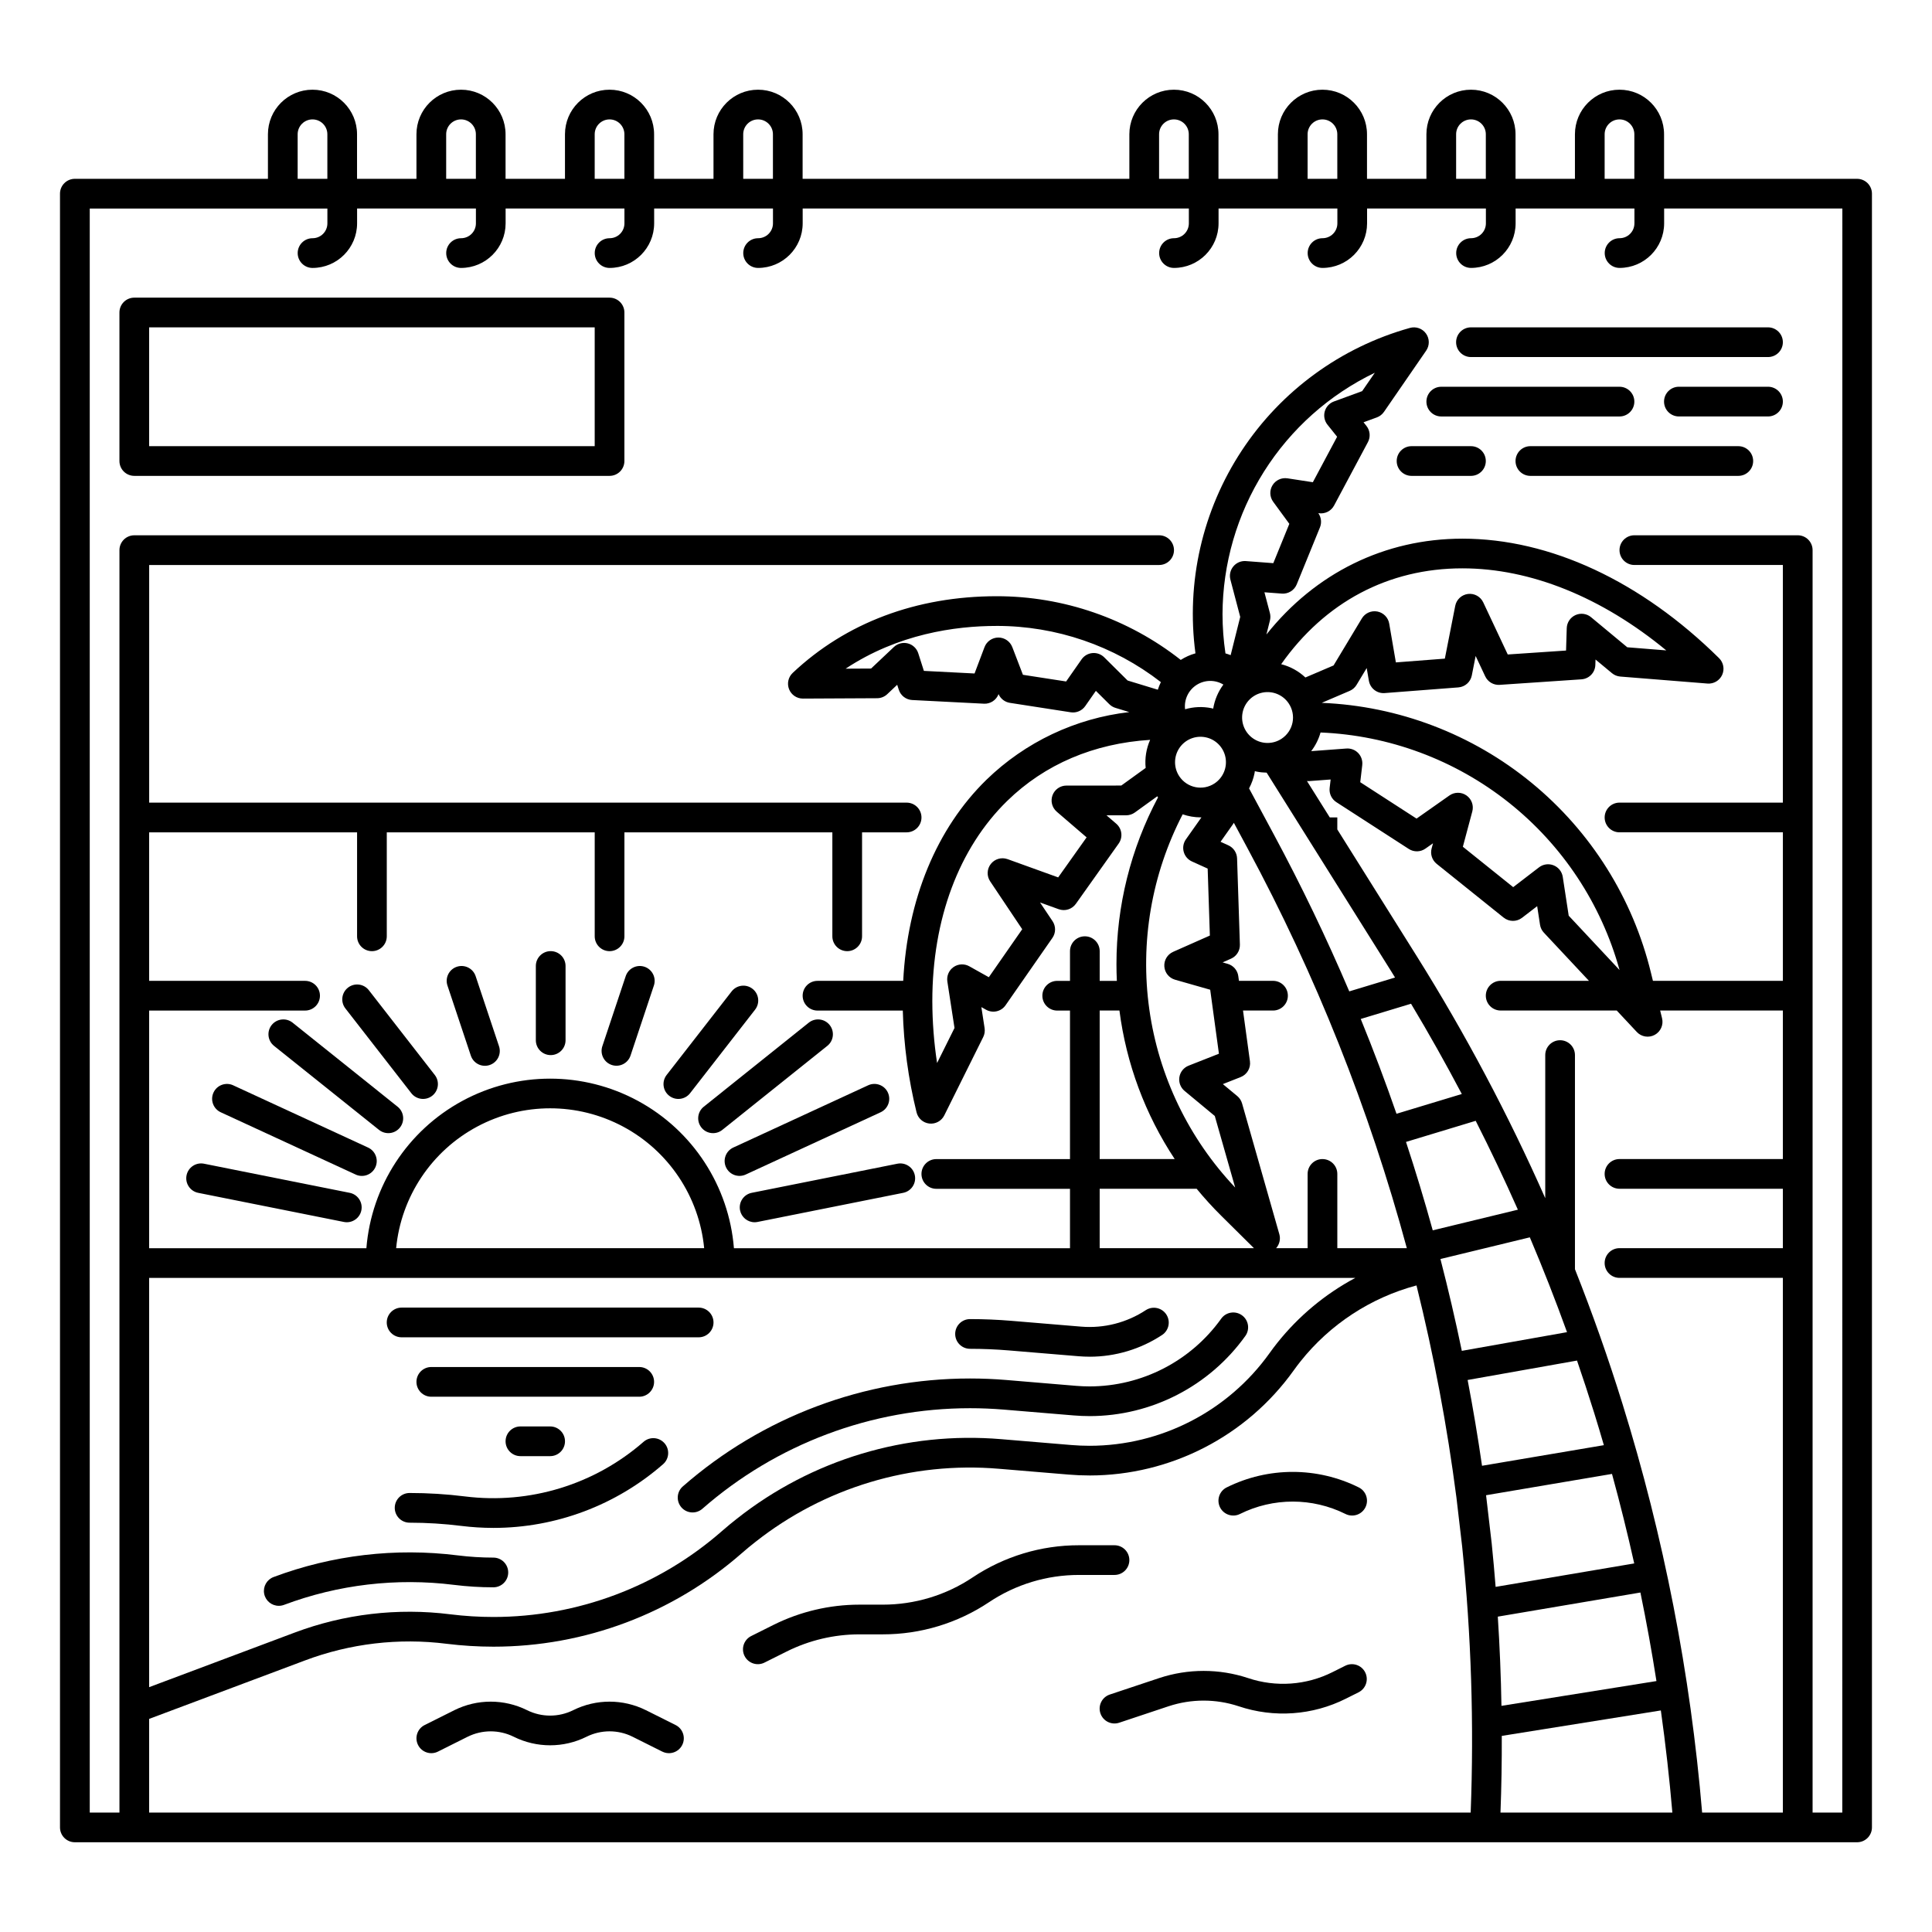 <?xml version="1.0" encoding="UTF-8"?>
<!-- Uploaded to: ICON Repo, www.iconrepo.com, Generator: ICON Repo Mixer Tools -->
<svg fill="#000000" width="800px" height="800px" version="1.1" viewBox="144 144 512 512" xmlns="http://www.w3.org/2000/svg">
 <g>
  <path d="m636.16 191.39h-51.168v-11.809c0-6.523-5.289-11.809-11.809-11.809-6.523 0-11.809 5.285-11.809 11.809v11.809h-15.742v-11.809c0-6.523-5.289-11.809-11.809-11.809-6.523 0-11.809 5.285-11.809 11.809v11.809h-15.746v-11.809c0-6.523-5.285-11.809-11.809-11.809-6.519 0-11.805 5.285-11.805 11.809v11.809h-15.746v-11.809c0-6.523-5.285-11.809-11.809-11.809-6.519 0-11.809 5.285-11.809 11.809v11.809h-86.59v-11.809c0-6.523-5.289-11.809-11.809-11.809-6.523 0-11.809 5.285-11.809 11.809v11.809h-15.742v-11.809c0-6.523-5.289-11.809-11.809-11.809-6.523 0-11.809 5.285-11.809 11.809v11.809h-15.746v-11.809c0-6.523-5.285-11.809-11.805-11.809-6.523 0-11.809 5.285-11.809 11.809v11.809h-15.746v-11.809c0-6.523-5.285-11.809-11.809-11.809-6.519 0-11.805 5.285-11.805 11.809v11.809h-51.172c-2.172 0-3.934 1.762-3.934 3.934v432.96c0 1.043 0.414 2.043 1.152 2.781 0.738 0.738 1.738 1.152 2.781 1.152h472.32c1.043 0 2.043-0.414 2.781-1.152 0.738-0.738 1.152-1.738 1.152-2.781v-432.96c0-1.043-0.414-2.043-1.152-2.781-0.738-0.738-1.738-1.152-2.781-1.152zm-66.914-11.809c0-2.176 1.762-3.938 3.938-3.938 2.172 0 3.934 1.762 3.934 3.938v11.809h-7.871zm-39.359 0c0-2.176 1.762-3.938 3.938-3.938 2.172 0 3.934 1.762 3.934 3.938v11.809h-7.871zm-39.359 0c0-2.176 1.762-3.938 3.934-3.938 2.176 0 3.938 1.762 3.938 3.938v11.809h-7.871zm-39.359 0c0-2.176 1.762-3.938 3.934-3.938 2.176 0 3.938 1.762 3.938 3.938v11.809h-7.871zm-110.21 0c0-2.176 1.762-3.938 3.938-3.938 2.172 0 3.938 1.762 3.938 3.938v11.809h-7.871zm-39.359 0c0-2.176 1.762-3.938 3.938-3.938 2.172 0 3.934 1.762 3.934 3.938v11.809h-7.871zm-39.359 0c0-2.176 1.762-3.938 3.938-3.938 2.172 0 3.934 1.762 3.934 3.938v11.809h-7.871zm-39.359 0c0-2.176 1.762-3.938 3.934-3.938 2.176 0 3.938 1.762 3.938 3.938v11.809h-7.871zm280.3 303.07c-7.996 4.269-15.035 10.129-20.684 17.219-0.66 0.824-1.332 1.715-2.066 2.742-11.008 15.379-28.75 24.516-47.664 24.535-1.656 0-3.293-0.07-4.879-0.203l-18.527-1.547c-25.18-2.129-50.223 5.398-70.055 21.059-1.328 1.035-2.668 2.144-3.988 3.301-16.762 14.672-38.285 22.758-60.562 22.758-3.816 0-7.629-0.238-11.414-0.707-13.961-1.762-28.141-0.09-41.312 4.863l-38.508 14.445v-108.46zm-254.2-7.871v-0.004c1.32-13.648 9.371-25.734 21.461-32.207 12.09-6.473 26.613-6.473 38.703 0 12.09 6.473 20.145 18.559 21.465 32.207zm175.07-115.67 7.91 6.801-7.535 10.609-13.414-4.84v0.004c-1.602-0.578-3.391-0.062-4.438 1.277-1.047 1.34-1.117 3.199-0.168 4.613l8.492 12.684-8.848 12.715-5.18-2.898c-1.312-0.734-2.93-0.656-4.164 0.199-1.238 0.859-1.875 2.348-1.648 3.836l1.895 12.316-4.617 9.285v0.004c-0.828-5.43-1.25-10.914-1.262-16.406 0-21.715 7.043-40.555 19.836-53.047 9.965-9.734 22.988-15.258 37.883-16.191h0.004c-1.035 2.336-1.441 4.902-1.184 7.441l-6.461 4.668-14.539 0.008c-1.645 0-3.113 1.023-3.688 2.566-0.57 1.543-0.125 3.281 1.125 4.352zm43.926-52.34c0.043-13.379 3.852-26.477 10.988-37.793 7.141-11.316 17.32-20.395 29.375-26.195l-3.356 4.871-7.473 2.738c-1.188 0.434-2.094 1.414-2.438 2.637-0.34 1.219-0.074 2.527 0.715 3.516l2.559 3.199-6.43 12.051-6.738-1.035v0.004c-1.574-0.242-3.137 0.488-3.961 1.848-0.828 1.359-0.75 3.086 0.188 4.367l4.277 5.844-4.246 10.422-7.266-0.551c-1.27-0.098-2.504 0.426-3.32 1.406-0.816 0.977-1.105 2.289-0.781 3.519l2.598 9.867-2.535 10.137c-0.449-0.18-0.91-0.332-1.371-0.461l-0.004-0.004c-0.516-3.438-0.773-6.91-0.781-10.387zm64.648 48.027v0.004c-1.355-0.949-3.164-0.945-4.516 0.008l-8.711 6.129-14.918-9.645 0.531-4.543h-0.004c0.137-1.164-0.254-2.332-1.066-3.18-0.812-0.852-1.965-1.289-3.137-1.203l-9.332 0.695h0.004c1.133-1.473 1.977-3.152 2.481-4.945 18.172 0.75 35.637 7.25 49.879 18.562 14.238 11.312 24.52 26.855 29.359 44.387l-13.473-14.398-1.578-10.289c-0.211-1.375-1.133-2.539-2.422-3.055-1.293-0.52-2.762-0.32-3.863 0.527l-6.848 5.254-13.34-10.707 2.504-9.359c0.426-1.598-0.191-3.293-1.551-4.238zm-19.875 46.715c0.32 0.512 0.629 1.031 0.949 1.543l-12.129 3.672c-6.019-14.129-12.691-28.008-20.023-41.641l-6.535-12.16 0.004 0.004c0.684-1.277 1.176-2.644 1.457-4.062 0.035-0.168 0.047-0.336 0.074-0.508 0.168 0.039 0.328 0.09 0.492 0.125 0.867 0.172 1.75 0.262 2.633 0.273zm-18.285 49.652c-2.172 0-3.934 1.762-3.934 3.934v19.68h-8.348c0.902-1.004 1.223-2.398 0.855-3.695l-9.879-34.664c-0.219-0.766-0.66-1.445-1.273-1.953l-3.82-3.168 4.719-1.859c1.691-0.664 2.707-2.394 2.461-4.195l-1.836-13.441h7.953-0.004c2.176 0 3.938-1.762 3.938-3.934 0-2.176-1.762-3.938-3.938-3.938h-9.027l-0.172-1.25h0.004c-0.211-1.547-1.316-2.824-2.82-3.254l-1.34-0.383 2.238-0.992v0.004c1.465-0.652 2.391-2.125 2.34-3.731l-0.746-22.848c-0.051-1.496-0.945-2.836-2.312-3.457l-2.066-0.938 3.281-4.641v0.004c0.09-0.125 0.172-0.258 0.242-0.395l3.637 6.766v0.004c18.082 33.582 32.246 69.137 42.207 105.96h-18.422v-19.68c0-1.043-0.414-2.043-1.152-2.781-0.738-0.738-1.738-1.152-2.785-1.152zm-37.934-101.43c-1.512-2.269-1.508-5.227 0.008-7.492s4.25-3.394 6.926-2.859c2.672 0.535 4.762 2.629 5.293 5.305 0.527 2.676-0.609 5.406-2.879 6.918-3.098 2.059-7.277 1.223-9.348-1.871zm27.117-9.977 0.004 0.004c-2.269 1.512-5.227 1.508-7.492-0.012-2.266-1.516-3.391-4.246-2.859-6.922 0.535-2.672 2.629-4.762 5.305-5.289 2.672-0.527 5.402 0.605 6.914 2.871 1 1.488 1.363 3.309 1.012 5.066-0.352 1.754-1.387 3.297-2.879 4.285zm57.281 232.67 37.797-6.394c1.602 7.789 3.019 15.609 4.25 23.465l-41.074 6.57c-0.137-7.883-0.461-15.766-0.969-23.641zm-0.574-7.887c-0.309-3.836-0.641-7.66-1.035-11.48l-1.496-12.809 33.371-5.648c2.152 7.859 4.117 15.766 5.891 23.723zm-3.602-32.094c-1.102-7.621-2.375-15.199-3.816-22.734l28.988-5.148c1.566 4.559 3.066 9.141 4.508 13.746l0.016 0.047c0.895 2.867 1.754 5.746 2.59 8.629zm22.523-35.41-27.879 4.953c-1.695-8.168-3.582-16.277-5.668-24.336l23.691-5.746c3.512 8.285 6.797 16.664 9.855 25.129zm-35.586-26.984c-2.172-7.867-4.535-15.676-7.086-23.43l18.469-5.594c3.93 7.754 7.656 15.605 11.18 23.551zm-9.605-30.891c-2.93-8.453-6.09-16.828-9.477-25.125l13.328-4.035c4.707 7.852 9.191 15.828 13.457 23.922zm-24.145-115.62c-1.805-1.699-4.012-2.914-6.418-3.523 11.574-16.434 28.395-25.402 48.023-25.402 18.078 0 36.945 7.652 54.031 21.746l-10.332-0.828-9.598-7.969h0.004c-1.156-0.961-2.762-1.18-4.133-0.562-1.371 0.621-2.269 1.965-2.316 3.469l-0.184 5.93-15.449 1.043-6.496-13.809c-0.723-1.539-2.356-2.438-4.043-2.231-1.688 0.211-3.051 1.477-3.379 3.148l-2.754 13.992-12.977 1-1.766-10.281v-0.004c-0.277-1.621-1.535-2.898-3.152-3.203s-3.254 0.43-4.102 1.84l-7.492 12.453zm-21.73 1.879h-0.004c-1.395 1.879-2.32 4.066-2.699 6.375-0.168-0.039-0.332-0.094-0.504-0.125v-0.004c-2.305-0.465-4.688-0.363-6.949 0.297-0.301-2.551 0.879-5.051 3.035-6.441 2.16-1.391 4.922-1.43 7.117-0.102zm-17.375 1.363-8.008-2.441-6.199-6.144c-0.824-0.82-1.969-1.234-3.125-1.129-1.16 0.105-2.211 0.715-2.875 1.668l-4.094 5.859-11.449-1.77-2.82-7.348h-0.004c-0.586-1.52-2.047-2.523-3.676-2.523h-0.012c-1.633 0.004-3.094 1.016-3.672 2.547l-2.637 6.977-13.426-0.688-1.492-4.672c-0.41-1.289-1.457-2.273-2.766-2.613-1.309-0.336-2.699 0.023-3.684 0.949l-6.055 5.715-6.742 0.035c13.887-9.184 28.965-11.328 40.02-11.328v-0.004c15.758-0.008 31.07 5.231 43.52 14.891v0.004c-0.316 0.648-0.586 1.324-0.805 2.016zm6.582 33.02c1.527 0.527 3.133 0.801 4.746 0.809 0.078 0 0.156-0.008 0.234-0.008l-4.121 5.832c-0.676 0.957-0.891 2.168-0.582 3.301 0.305 1.133 1.102 2.07 2.172 2.555l4.176 1.891 0.582 17.75-9.742 4.316v0.004c-1.512 0.672-2.441 2.219-2.324 3.867 0.113 1.652 1.25 3.055 2.84 3.512l9.316 2.656 2.312 16.957-8.039 3.168h0.004c-1.297 0.508-2.227 1.664-2.445 3.039s0.305 2.762 1.375 3.652l8.008 6.641 5.402 18.961c-12.309-13-20.262-29.508-22.754-47.23-2.492-17.727 0.598-35.789 8.84-51.676zm-2.109 91.359h-19.883v-39.363h5.234c1.812 14.066 6.824 27.531 14.648 39.363zm5.812 7.871c2.066 2.512 4.254 4.914 6.566 7.203l8.617 8.539h-40.879v-15.742zm-277.6 140.49 41.273-15.477h-0.004c11.98-4.508 24.879-6.031 37.574-4.426 4.113 0.508 8.25 0.762 12.391 0.766 24.184 0.004 47.547-8.777 65.746-24.707 1.207-1.059 2.434-2.074 3.664-3.031 18.266-14.434 41.344-21.371 64.539-19.41l18.523 1.543c1.801 0.152 3.664 0.23 5.539 0.23v0.004c21.453-0.023 41.578-10.383 54.059-27.824 0.648-0.902 1.242-1.691 1.824-2.414v-0.004c7.824-9.824 18.602-16.879 30.734-20.121 4.594 18.504 8.125 37.254 10.578 56.16l1.531 13.102v0.004c2.402 23.395 3.152 46.93 2.25 70.43h-350.22zm358.12 24.824c0.254-6.758 0.371-13.527 0.344-20.316l42.156-6.746c1.262 8.992 2.277 18.012 3.051 27.059zm53.438 0c-3.082-36.777-10.164-73.105-21.117-108.35l-0.016-0.051c-3.738-12.02-7.93-23.887-12.57-35.594v-56.746c0-2.172-1.762-3.934-3.938-3.934-2.172 0-3.934 1.762-3.934 3.934v37.922c-9.816-22.184-21.207-43.637-34.09-64.195l-21.016-33.523v-3.18h-1.992l-6.047-9.645 0.004 0.004c0.199 0.016 0.402 0.02 0.605 0.008l5.664-0.422-0.262 2.238c-0.176 1.488 0.512 2.949 1.77 3.762l19.207 12.41c1.348 0.867 3.09 0.836 4.402-0.09l2.012-1.414-0.363 1.359-0.004 0.004c-0.402 1.504 0.125 3.109 1.34 4.086l17.75 14.25 0.004-0.004c1.414 1.137 3.418 1.16 4.859 0.055l4.019-3.086 0.754 4.922c0.121 0.785 0.473 1.512 1.016 2.094l11.949 12.766h-23.391c-2.176 0-3.938 1.762-3.938 3.938 0 2.172 1.762 3.934 3.938 3.934h30.758l5.312 5.68v0.004c1.223 1.305 3.172 1.625 4.746 0.773 1.578-0.852 2.379-2.66 1.953-4.398l-0.504-2.055 32.52-0.004v39.359l-43.297 0.004c-2.176 0-3.938 1.762-3.938 3.934 0 2.176 1.762 3.938 3.938 3.938h43.297v15.742h-43.297c-2.176 0-3.938 1.766-3.938 3.938s1.762 3.938 3.938 3.938h43.297v141.7zm37.145 0h-7.871v-334.56c0-1.043-0.414-2.043-1.152-2.781-0.738-0.738-1.738-1.152-2.785-1.152h-43.297c-2.172 0-3.934 1.762-3.934 3.934 0 2.176 1.762 3.938 3.934 3.938h39.359v62.977h-43.293c-2.176 0-3.938 1.762-3.938 3.934 0 2.176 1.762 3.938 3.938 3.938h43.297v39.359h-34.441l-0.516-2.106c-4.801-19.785-15.91-37.473-31.652-50.383-15.742-12.914-35.262-20.348-55.605-21.184l7.406-3.172c0.762-0.324 1.398-0.879 1.824-1.586l2.688-4.465 0.578 3.379 0.004-0.004c0.344 2.004 2.152 3.414 4.18 3.258l19.531-1.504c1.766-0.137 3.219-1.43 3.562-3.164l1.016-5.164 2.539 5.398c0.691 1.469 2.211 2.363 3.828 2.254l21.688-1.465v-0.004c2.019-0.137 3.606-1.781 3.668-3.805l0.047-1.441 4.359 3.621c0.621 0.516 1.391 0.828 2.199 0.895l23.105 1.852c1.648 0.133 3.203-0.781 3.894-2.285 0.688-1.504 0.363-3.277-0.812-4.438-20.664-20.422-44.816-31.672-68.016-31.672-20.602 0-39 9.125-51.945 25.398l0.934-3.731c0.16-0.645 0.156-1.316-0.012-1.957l-1.449-5.5 4.617 0.348v0.004c1.703 0.121 3.289-0.863 3.938-2.441l6.16-15.113c0.508-1.25 0.34-2.676-0.441-3.773l0.117 0.02h-0.004c1.652 0.25 3.281-0.566 4.07-2.039l8.965-16.797c0.742-1.387 0.586-3.078-0.395-4.309l-0.762-0.953 3.516-1.289h0.004c0.762-0.281 1.422-0.789 1.887-1.461l11.188-16.234v-0.004c0.941-1.363 0.926-3.172-0.039-4.523-0.965-1.348-2.672-1.949-4.269-1.496-18.281 5.102-34.102 16.641-44.547 32.488-10.441 15.848-14.809 34.938-12.285 53.75-1.379 0.387-2.691 0.973-3.898 1.742-13.902-10.941-31.082-16.887-48.777-16.879-21.266 0-39.961 7.031-54.066 20.328v0.004c-1.172 1.105-1.551 2.816-0.957 4.316 0.598 1.5 2.047 2.481 3.66 2.481h0.02l19.66-0.098c1-0.004 1.957-0.387 2.68-1.074l2.637-2.488 0.418 1.309h0.004c0.496 1.559 1.906 2.644 3.543 2.731l19.012 0.973-0.004 0.004c1.711 0.086 3.277-0.941 3.887-2.539 0.539 1.234 1.672 2.106 3.004 2.312l16.129 2.5c1.484 0.23 2.973-0.406 3.836-1.641l2.82-4.039 3.566 3.543h0.004c0.453 0.449 1.008 0.785 1.621 0.969l3.66 1.117c-14.25 1.637-27.559 7.941-37.848 17.93-13.234 12.926-20.957 31.703-22.059 53.297h-22.715c-2.172 0-3.934 1.762-3.934 3.938 0 2.172 1.762 3.934 3.934 3.934h22.605c0.242 9.09 1.465 18.129 3.641 26.957 0.391 1.605 1.742 2.801 3.387 2.984s3.227-0.68 3.965-2.16l10.32-20.762c0.363-0.73 0.488-1.551 0.367-2.352l-0.859-5.586 1.254 0.703c1.77 0.988 4 0.477 5.156-1.188l12.418-17.848c0.926-1.332 0.941-3.09 0.039-4.438l-3.32-4.957 4.949 1.785h0.004c1.66 0.602 3.519 0.02 4.543-1.422l11.344-15.973c1.176-1.656 0.898-3.938-0.641-5.262l-2.59-2.231h5.215v0.004c0.828-0.004 1.633-0.262 2.305-0.746l5.938-4.289c0.07 0.09 0.137 0.184 0.207 0.273l0.004-0.004c-7.242 13.609-11.027 28.789-11.023 44.203 0 1.484 0.035 2.965 0.105 4.438h-4.547v-7.871c0-2.176-1.762-3.938-3.934-3.938-2.176 0-3.938 1.762-3.938 3.938v7.871h-3.387c-2.172 0-3.934 1.762-3.934 3.938 0 2.172 1.762 3.934 3.934 3.934h3.387v39.359h-35.426c-2.172 0-3.934 1.766-3.934 3.938 0 2.176 1.762 3.938 3.934 3.938h35.426v15.742h-89.059c-1.328-16.469-10.887-31.156-25.414-39.031s-32.051-7.875-46.574 0c-14.527 7.875-24.09 22.562-25.414 39.031h-57.57v-62.98h41.328c2.172 0 3.934-1.762 3.934-3.934 0-2.176-1.762-3.938-3.934-3.938h-41.328v-39.359h55.102v27.551c0 2.176 1.762 3.938 3.938 3.938 2.172 0 3.934-1.762 3.934-3.938v-27.551h55.105v27.551c0 2.176 1.762 3.938 3.938 3.938 2.172 0 3.934-1.762 3.934-3.938v-27.551h55.105v27.551c0 2.176 1.762 3.938 3.938 3.938 2.172 0 3.934-1.762 3.934-3.938v-27.551h11.809c2.176 0 3.938-1.762 3.938-3.938 0-2.172-1.762-3.934-3.938-3.934h-200.73v-62.977h267.65c2.172 0 3.934-1.762 3.934-3.938 0-2.172-1.762-3.934-3.934-3.934h-271.59c-2.176 0-3.938 1.762-3.938 3.934v334.56h-7.871v-425.09h62.977v3.938c0 1.043-0.414 2.043-1.152 2.781-0.738 0.738-1.738 1.152-2.785 1.152-2.172 0-3.934 1.762-3.934 3.938 0 2.172 1.762 3.938 3.934 3.938 6.519-0.008 11.801-5.293 11.809-11.809v-3.938h31.488v3.938c0 1.043-0.414 2.043-1.152 2.781s-1.738 1.152-2.781 1.152c-2.176 0-3.938 1.762-3.938 3.938 0 2.172 1.762 3.938 3.938 3.938 6.516-0.008 11.801-5.293 11.805-11.809v-3.938h31.488v3.938c0 1.043-0.414 2.043-1.152 2.781-0.738 0.738-1.738 1.152-2.781 1.152-2.176 0-3.938 1.762-3.938 3.938 0 2.172 1.762 3.938 3.938 3.938 6.516-0.008 11.801-5.293 11.809-11.809v-3.938h31.488v3.938c0 1.043-0.418 2.043-1.156 2.781s-1.738 1.152-2.781 1.152c-2.176 0-3.938 1.762-3.938 3.938 0 2.172 1.762 3.938 3.938 3.938 6.519-0.008 11.801-5.293 11.809-11.809v-3.938h102.34v3.938c0 1.043-0.414 2.043-1.152 2.781s-1.738 1.152-2.785 1.152c-2.172 0-3.934 1.762-3.934 3.938 0 2.172 1.762 3.938 3.934 3.938 6.519-0.008 11.801-5.293 11.809-11.809v-3.938h31.488v3.938c0 1.043-0.414 2.043-1.152 2.781-0.738 0.738-1.738 1.152-2.785 1.152-2.172 0-3.934 1.762-3.934 3.938 0 2.172 1.762 3.938 3.934 3.938 6.519-0.008 11.805-5.293 11.809-11.809v-3.938h31.488v3.938c0 1.043-0.414 2.043-1.152 2.781s-1.738 1.152-2.781 1.152c-2.176 0-3.938 1.762-3.938 3.938 0 2.172 1.762 3.938 3.938 3.938 6.516-0.008 11.801-5.293 11.809-11.809v-3.938h31.488v3.938h-0.004c0 1.043-0.414 2.043-1.152 2.781-0.738 0.738-1.738 1.152-2.781 1.152-2.176 0-3.938 1.762-3.938 3.938 0 2.172 1.762 3.938 3.938 3.938 6.519-0.008 11.801-5.293 11.809-11.809v-3.938h47.23z"/>
  <path d="m305.54 222.88h-125.95c-2.176 0-3.938 1.762-3.938 3.934v39.363c0 1.043 0.414 2.043 1.152 2.781s1.742 1.152 2.785 1.152h125.95c1.043 0 2.043-0.414 2.781-1.152 0.738-0.738 1.152-1.738 1.152-2.781v-39.363c0-1.043-0.414-2.043-1.152-2.781-0.738-0.738-1.738-1.152-2.781-1.152zm-3.938 39.359h-118.08v-31.488h118.08z"/>
  <path d="m533.82 230.75c-2.176 0-3.938 1.762-3.938 3.938 0 2.172 1.762 3.934 3.938 3.934h78.719c2.176 0 3.938-1.762 3.938-3.934 0-2.176-1.762-3.938-3.938-3.938z"/>
  <path d="m525.95 254.37h47.234c2.172 0 3.934-1.762 3.934-3.938 0-2.172-1.762-3.938-3.934-3.938h-47.234c-2.172 0-3.934 1.766-3.934 3.938 0 2.176 1.762 3.938 3.934 3.938z"/>
  <path d="m533.82 262.24h-15.746c-2.172 0-3.934 1.762-3.934 3.938 0 2.172 1.762 3.934 3.934 3.934h15.746c2.172 0 3.934-1.762 3.934-3.934 0-2.176-1.762-3.938-3.934-3.938z"/>
  <path d="m604.67 262.24h-55.105c-2.172 0-3.934 1.762-3.934 3.938 0 2.172 1.762 3.934 3.934 3.934h55.105c2.172 0 3.934-1.762 3.934-3.934 0-2.176-1.762-3.938-3.934-3.938z"/>
  <path d="m612.54 246.49h-23.617c-2.172 0-3.934 1.766-3.934 3.938 0 2.176 1.762 3.938 3.934 3.938h23.617c2.176 0 3.938-1.762 3.938-3.938 0-2.172-1.762-3.938-3.938-3.938z"/>
  <path d="m324.58 543.47c1.43 1.637 3.918 1.801 5.555 0.371 19.633-17.184 44.84-26.652 70.934-26.652 2.977 0 5.988 0.125 8.953 0.371l18.523 1.543c1.391 0.117 2.812 0.176 4.219 0.176v0.004c16.375-0.02 31.734-7.926 41.266-21.238 1.266-1.77 0.855-4.231-0.914-5.492-1.77-1.266-4.227-0.855-5.492 0.914-8.047 11.25-21.027 17.93-34.859 17.945-1.191 0-2.391-0.051-3.566-0.148l-18.523-1.551c-3.18-0.266-6.41-0.398-9.605-0.398-28-0.004-55.047 10.16-76.117 28.602-0.789 0.688-1.27 1.656-1.336 2.699-0.07 1.043 0.277 2.07 0.965 2.856z"/>
  <path d="m217.88 569.56c0.473 0 0.938-0.086 1.379-0.25 14.367-5.391 29.824-7.207 45.051-5.305 3.461 0.43 6.945 0.648 10.434 0.648 2.176 0 3.938-1.762 3.938-3.938 0-2.172-1.762-3.934-3.938-3.934-3.16-0.004-6.32-0.199-9.457-0.59-16.488-2.062-33.23-0.09-48.793 5.742-1.781 0.668-2.832 2.516-2.492 4.391 0.34 1.871 1.973 3.234 3.875 3.231z"/>
  <path d="m401.07 501.45c3.418 0 6.867 0.145 10.262 0.426l18.527 1.543c0.965 0.078 1.945 0.121 2.906 0.121l-0.004 0.004c6.848 0 13.543-2.012 19.25-5.789 1.777-1.211 2.25-3.621 1.07-5.414-1.184-1.797-3.586-2.309-5.398-1.16-5.074 3.348-11.121 4.894-17.176 4.391l-18.52-1.543c-3.609-0.301-7.281-0.453-10.914-0.453h-0.004c-2.172 0-3.934 1.762-3.934 3.934 0 2.176 1.762 3.938 3.934 3.938z"/>
  <path d="m314.58 526.07c-12.992 11.363-30.215 16.637-47.34 14.5-4.871-0.609-9.777-0.914-14.691-0.914-2.172 0-3.934 1.762-3.934 3.934 0 2.176 1.762 3.938 3.934 3.938 4.586 0 9.168 0.285 13.719 0.855 2.812 0.348 5.644 0.523 8.48 0.527 16.559 0 32.555-6.012 45.016-16.918 1.605-1.438 1.758-3.902 0.336-5.523-1.422-1.625-3.883-1.801-5.519-0.398z"/>
  <path d="m443.29 557.44c0-1.043-0.414-2.043-1.152-2.781s-1.738-1.152-2.781-1.152h-9.426c-10.031-0.012-19.84 2.961-28.184 8.531-7.047 4.711-15.336 7.219-23.812 7.211h-6.231c-7.887 0.012-15.664 1.848-22.723 5.363l-5.848 2.926c-0.953 0.457-1.68 1.277-2.023 2.273-0.34 1-0.27 2.094 0.203 3.035 0.473 0.945 1.305 1.66 2.309 1.984 1.004 0.328 2.098 0.234 3.031-0.254l5.848-2.922c5.965-2.973 12.535-4.523 19.199-4.535h6.231c10.035 0.012 19.844-2.957 28.184-8.531 7.051-4.711 15.336-7.219 23.812-7.211h9.43c1.043 0 2.043-0.414 2.781-1.152 0.738-0.738 1.152-1.738 1.152-2.785z"/>
  <path d="m500.57 585.41-3.406 1.703c-6.961 3.504-15.031 4.078-22.418 1.594-7.644-2.531-15.902-2.531-23.551 0l-13.086 4.363c-2.062 0.688-3.176 2.914-2.488 4.977s2.914 3.18 4.977 2.492l13.086-4.363h0.004c6.027-1.996 12.543-1.996 18.57 0 9.367 3.148 19.602 2.422 28.43-2.019l3.406-1.703v-0.004c1.902-0.992 2.66-3.328 1.699-5.25-0.961-1.922-3.285-2.715-5.223-1.789z"/>
  <path d="m323.04 601.15-7.871-3.938v0.004c-6.07-3.016-13.199-3.016-19.266 0-3.852 1.914-8.375 1.914-12.223 0-6.07-3.016-13.199-3.016-19.266 0l-7.871 3.938v-0.004c-1.945 0.973-2.734 3.34-1.762 5.281 0.973 1.945 3.336 2.734 5.281 1.762l7.871-3.938v0.004c3.852-1.914 8.375-1.914 12.223 0 6.07 3.016 13.199 3.016 19.266 0 3.852-1.918 8.375-1.918 12.223 0l7.871 3.938 0.004-0.004c1.941 0.973 4.309 0.184 5.281-1.762 0.969-1.941 0.184-4.309-1.762-5.281z"/>
  <path d="m504.09 538.18c-11.023-5.481-23.98-5.481-35.008 0-1.945 0.969-2.731 3.336-1.762 5.281 0.973 1.941 3.34 2.731 5.281 1.758 8.809-4.379 19.16-4.379 27.969 0 1.945 0.973 4.309 0.184 5.281-1.758 0.973-1.945 0.184-4.312-1.762-5.281z"/>
  <path d="m250.43 498.4h78.719c2.176 0 3.938-1.762 3.938-3.938 0-2.172-1.762-3.934-3.938-3.934h-78.719c-2.172 0-3.938 1.762-3.938 3.934 0 2.176 1.766 3.938 3.938 3.938z"/>
  <path d="m317.34 510.21c0-1.043-0.418-2.047-1.156-2.785-0.734-0.738-1.738-1.152-2.781-1.152h-55.105c-2.172 0-3.934 1.762-3.934 3.938 0 2.172 1.762 3.938 3.934 3.938h55.105c1.043 0 2.047-0.418 2.781-1.156 0.738-0.738 1.156-1.738 1.156-2.781z"/>
  <path d="m281.92 522.02c-2.172 0-3.938 1.762-3.938 3.934 0 2.176 1.766 3.938 3.938 3.938h7.871c2.176 0 3.938-1.762 3.938-3.938 0-2.172-1.762-3.934-3.938-3.934z"/>
  <path d="m241.55 448.12-35.75-16.5v-0.004c-1.973-0.91-4.312-0.047-5.223 1.926-0.91 1.973-0.051 4.312 1.926 5.223l35.75 16.5-0.004 0.004c1.977 0.91 4.312 0.047 5.227-1.926 0.91-1.973 0.047-4.312-1.926-5.223z"/>
  <path d="m249.37 437.29-27.828-22.273c-0.816-0.652-1.855-0.953-2.894-0.836-1.039 0.113-1.988 0.637-2.641 1.449-1.359 1.699-1.082 4.176 0.613 5.535l27.828 22.27v-0.004c1.699 1.359 4.176 1.086 5.535-0.613 1.359-1.695 1.082-4.172-0.613-5.531z"/>
  <path d="m241.75 406.42c-1.336-1.719-3.809-2.027-5.523-0.691-1.719 1.336-2.027 3.809-0.691 5.523l17.469 22.457c1.336 1.715 3.809 2.023 5.523 0.691 1.715-1.336 2.027-3.809 0.691-5.523z"/>
  <path d="m270.05 402.69c-0.688-2.062-2.918-3.176-4.981-2.488s-3.176 2.918-2.488 4.981l6.191 18.559c0.328 0.996 1.035 1.816 1.973 2.289 0.934 0.469 2.019 0.547 3.012 0.215 0.992-0.332 1.812-1.043 2.281-1.98 0.465-0.938 0.539-2.023 0.203-3.012z"/>
  <path d="m289.94 396.06c-2.172 0-3.938 1.762-3.938 3.938v19.68c0 2.172 1.766 3.934 3.938 3.934 2.176 0 3.938-1.762 3.938-3.934v-19.68c0-1.047-0.414-2.047-1.152-2.785-0.738-0.738-1.742-1.152-2.785-1.152z"/>
  <path d="m236.67 460.11-38.602-7.715c-2.133-0.426-4.207 0.957-4.633 3.09-0.426 2.129 0.957 4.203 3.09 4.629l38.602 7.715c0.254 0.051 0.516 0.078 0.773 0.078 2.027 0 3.727-1.535 3.922-3.551 0.199-2.016-1.164-3.856-3.152-4.246z"/>
  <path d="m336.4 453.34c0.438 0.945 1.23 1.684 2.211 2.043 0.98 0.359 2.062 0.316 3.012-0.121l35.75-16.5c1.973-0.914 2.832-3.25 1.922-5.227-0.91-1.973-3.25-2.832-5.223-1.922l-35.75 16.5c-0.949 0.438-1.684 1.234-2.043 2.215-0.363 0.98-0.32 2.062 0.121 3.012z"/>
  <path d="m329.89 442.82c1.359 1.699 3.836 1.973 5.531 0.613l27.828-22.27v0.004c1.699-1.359 1.973-3.836 0.613-5.535-1.355-1.695-3.836-1.969-5.531-0.613l-27.828 22.273c-1.695 1.355-1.969 3.832-0.613 5.527z"/>
  <path d="m343.42 406.04c-1.715-1.336-4.188-1.027-5.523 0.688l-17.23 22.148c-1.336 1.719-1.027 4.191 0.691 5.523 1.715 1.336 4.188 1.027 5.523-0.688l17.23-22.148v-0.004c1.332-1.715 1.023-4.188-0.691-5.519z"/>
  <path d="m314.8 400.2c-2.062-0.684-4.289 0.43-4.981 2.488l-6.188 18.559-0.004 0.004c-0.328 0.988-0.254 2.07 0.215 3.004 0.465 0.934 1.285 1.645 2.277 1.973 2.059 0.688 4.289-0.426 4.977-2.488l6.188-18.559h0.004c0.328-0.988 0.254-2.07-0.215-3.004-0.465-0.934-1.285-1.645-2.273-1.977z"/>
  <path d="m340.12 464.74c0.367 1.84 1.984 3.164 3.859 3.168 0.258 0 0.52-0.027 0.773-0.078l38.602-7.715c2.133-0.426 3.516-2.5 3.09-4.629-0.426-2.133-2.5-3.516-4.633-3.09l-38.602 7.715c-1.023 0.203-1.922 0.805-2.504 1.676-0.578 0.867-0.789 1.93-0.586 2.953z"/>
 </g>
</svg>